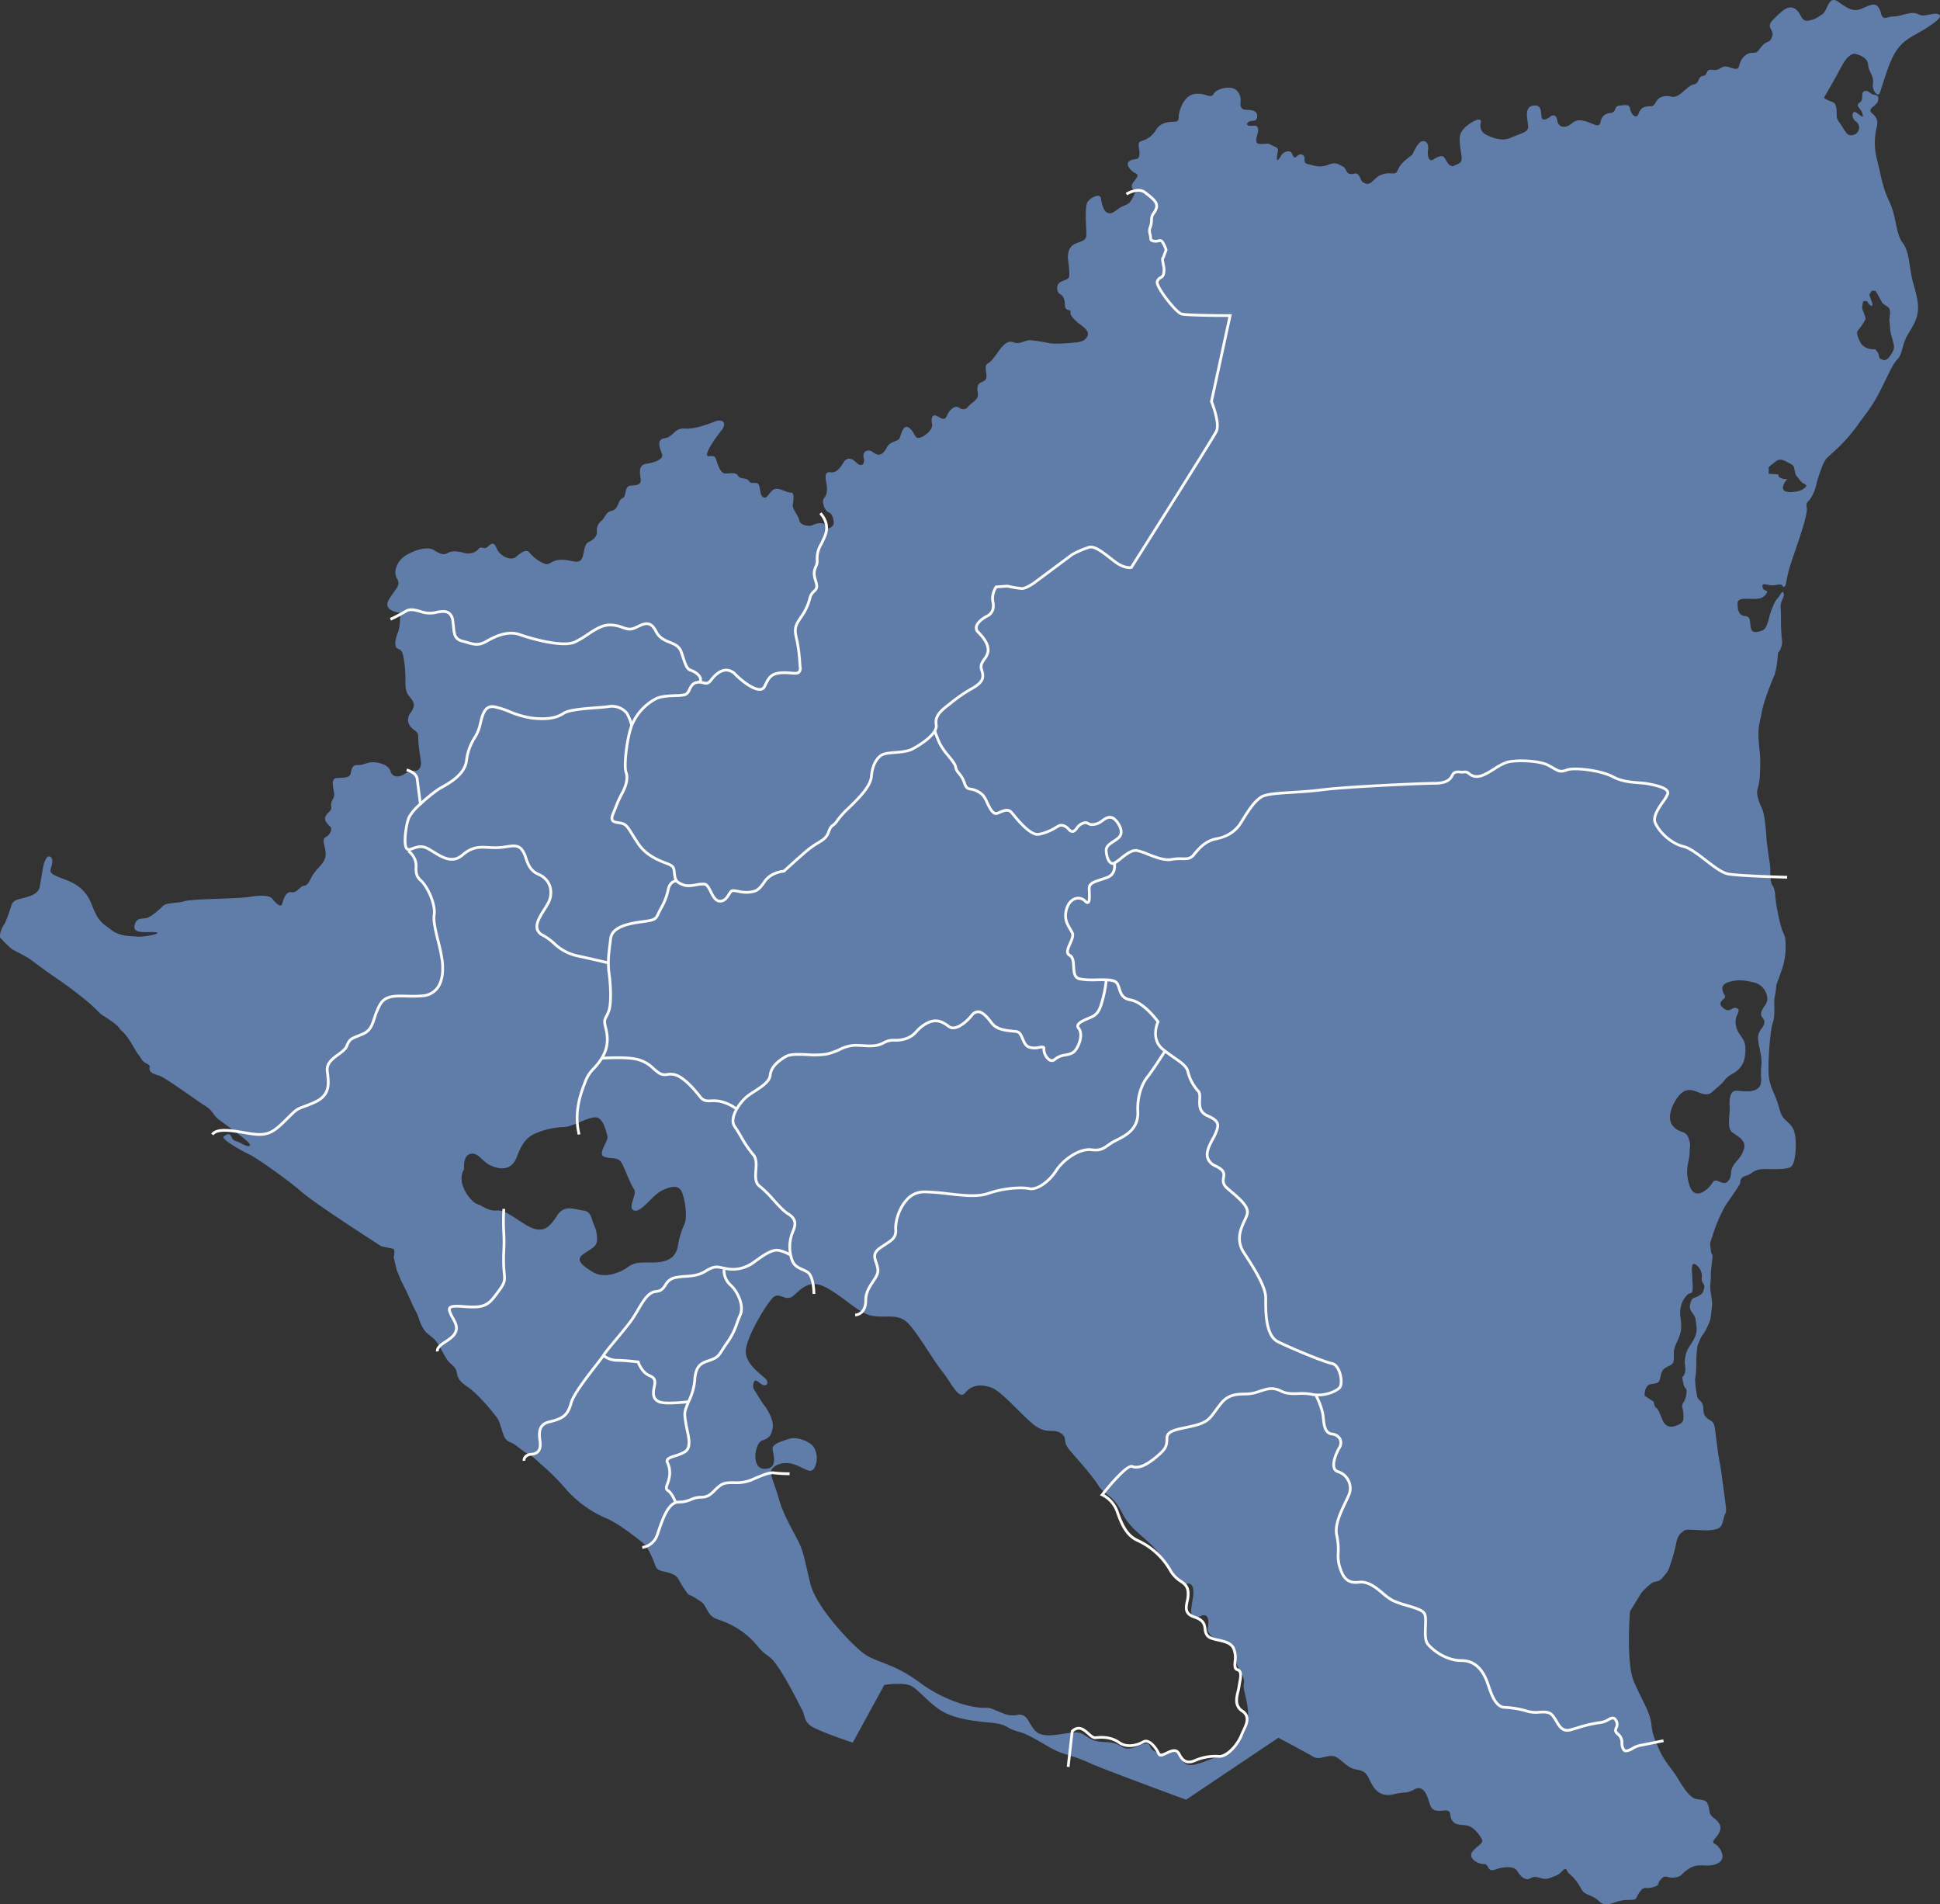 <svg xmlns="http://www.w3.org/2000/svg" xmlns:xlink="http://www.w3.org/1999/xlink" width="788.716" height="773.953" viewBox="0 0 788.716 773.953">
  <rect x="0" y="0" width="788.716" height="773.953" fill="#333333" stroke="none"/>
  <defs>
    <clipPath id="clip-path">
      <rect id="Rectángulo_355" data-name="Rectángulo 355" width="788.716" height="773.953" fill="none"/>
    </clipPath>
  </defs>
  <g id="Grupo_392" data-name="Grupo 392" transform="translate(0 -0.001)">
    <g id="Grupo_391" data-name="Grupo 391" transform="translate(0 0.001)" clip-path="url(#clip-path)">
      <path id="Trazado_442" data-name="Trazado 442" d="M788.367,5.938c-1.975-1.234-5.925,1.234-8.147,0s-4.443-.494-7.159.247-3.209.247-5.925.988-1.975-2.222-3.456-4.2-3.209-.988-6.665.494-5.431.247-9.628-2.716-4.2,3.7-6.666,5.185-2.715,1.975-5.678,2.469-2.715-3.456-5.431-4.937-5.184.987-8.64,4.443.494,3.95-.494,6.913-1.975,1.481-3.95,3.7-1.728,2.963-4.2,2.963-4.691,2.469-5.184,4.937-1.975,1.481-4.691.741-2.962,1.728-6.172,1.234-1.729,2.222-3.95,2.469-1.234,2.962-3.7,3.456-4.443,3.7-6.912,4.691-2.469-.494-5.678.247-2.715,3.95-4.937,3.95-3.95.247-4.937,2.962-3.21,0-3.456-1.975-2.222-1.481-4.444-1.234-.988,2.715-3.456,2.962-3.7,1.481-4.2,3.95-3.21,0-6.666-.741-3.95.494-5.925,1.728-4.444.988-4.937-1.975-2.469-1.728-2.469-1.728-2.963,2.469-3.7.988.494-5.925-3.7-5.184-1.647,6.965-1.976,8.94-2.963,2.3-7.078,4.114-8.888-.658-10.369-1.481a3.988,3.988,0,0,1-1.81-4.444c.493-1.646-.823-1.811-2.469-.988s-5.431,3.127-5.925,6.09.494,6.584.659,8.888-1.482,2.469-3.127,3.292-2.8-1.481-3.786-3.127-2.963-.329-4.773.659-2.3-1.811-1.975-4.115-.823-3.95-2.634-3.292-3.785,5.431-3.785,5.431-4.115,2.8-5.267,4.937-.988,2.634-2.469,2.634-3.457-.33-5.761.988-3.292,3.785-5.431,3.127-1.646-1.646-2.8-3.292-2.14-.165-3.786-.659-1.152-2.3-2.963-3.127-2.469-1.811-5.925-.494-5.6.164-8.065-.33-.329-2.8-2.139-3.785-2.8,1.975-3.621.823-.659-2.633-2.8-2.14-2.14,1.811-3.292,3.127-.658-1.646-.329-3.292-1.481-1.81-2.963-2.633-1.481-.165-4.444-.329-.164-4.444-.658-6.255-1.811-.823-3.621-1.152-.493-1.975,1.482-1.975,1.975-1.811,1.646-2.8-1.317-1.646-4.115-1.646-2.633-2.14-2.469-3.621-.658-4.279-2.963-5.1-6.913.165-8.065,2.3-3.621-.823-7.9,0-6.254,6.913-6.254,9.382-1.482,1.646-3.786,1.975-4.115.988-5.6,3.457a9.617,9.617,0,0,1-5.76,4.279c-2.14.658-.494,2.962-.823,5.6s-1.811,1.152-3.95,2.469.659,4.279,2.469,5.1-.165,2.14-1.317,4.115,1.317,3.127,1.317,3.127a24.5,24.5,0,0,1-2.14,4.114c-1.152,1.646-2.634,1.317-5.1,3.127s-2.8,1.975-4.279,1.482-2.3-3.457-2.634-5.761-3.785-.658-5.28,1.152-.645,10.369-.645,13.332-1.975,2.633-4.938,4.114-2.633,5.6-2.469,6.584a47.22,47.22,0,0,1,.494,5.925c0,1.975-1.975,1.811-3.786,2.963s-1.317,4.115,0,4.773,1.975,2.14,1.975,4.609,2.633,1.481,2.3,2.633.823,2.3,2.3,3.786,5.6,3.456,4.608,5.925-3.95,2.633-5.6,2.8-8.065.658-10.04.165a67.042,67.042,0,0,0-7.242-1.152c-2.633-.33-4.444,1.975-7.242.823s-4.937,2.14-6.748,4.609-2.469,3.292-3.621,3.95-.988,1.646-.659,4.279-.822,2.8-2.14,3.457-1.81,1.81-1.317,4.444-2.633,3.785-3.785,5.266-2.469,1.482-3.95.494-3.786.823-4.773,3.2-2.14,1.248-4.114.261-2.469.988-1.975,3.292-3.292,5.267-5.267,5.6-1.646-2.3-4.115-4.114-3.292,3.292-3.95,4.444-3.785.988-5.1,3.621-3.127,3.786-5.431,1.975-4.609-.329-3.95,2.14-.823,4.115-2.963,1.975-3.95-2.14-5.267,0-2.8,4.279-5.266,3.95-2.14,1.811-1.646,4.609.165,4.608-.988,5.925.329,5.267,1.975,5.761,2.3,4.114,1.811,5.1-2.963,2.3-3.127.494-3.621-1.317-5.1-.494-5.267.165-5.6-1.81-2.963-4.609-2.634-6.584.659-4.937-.823-4.773-4.114-1.811-6.254-1.481-3.292,4.279-4.773,3.456-1.152-2.14-1.81-4.608-3.127-.33-4.115-1.975-3.621-.659-4.444-2.14-2.634-1.152-4.938-.988-3.292-3.456-4.115-5.925-3.621,0-3.621-1.81,3.456-6.749,5.925-9.875.165-4.609-2.469-3.621-8.23,3.292-12.508,2.963-4.609,3.456-8.23,3.95-1.646,4.608-.988,6.418-2.14,3.292-6.419,3.95-1.811,5.926-2.3,7.242-1.481,1.481-4.115,1.646-1.481,4.444-3.292,5.1-1.481,4.444-4.279,5.1-2.633,2.8-4.279,4.115a4.848,4.848,0,0,0-1.811,4.444c.165,1.317-.988,3.127-3.292,4.115s-1.646,5.431-3.127,7.242-4.444-.165-8.394,0-4.444,2.634-6.749,1.482a15.549,15.549,0,0,1-5.76-4.279c-1.317-1.811-3.456-.165-5.6,1.646s-6.748-.493-7.9-3.621-2.634-1.317-3.786-.329-2.633-.494-3.292.5a5.735,5.735,0,0,1-6.09,1.8c-3.127-.823-5.1-.823-6.584,0s-2.633.823-5.431-.988-7.571-.329-11.356,1.811-5.6,6.748-3.95,9.546,0,3.457-3.127,8.394,4.444,5.6,4.444,5.6.165,5.6-.988,8.23-1.317,5.76-.165,6.255,1.975.658,2.469,3.292a48.426,48.426,0,0,1,.823,10.04c0,4.938.988,5.267,2.469,7.242s1.152,3.621-.494,5.76-.988,4.938,1.317,6.583,1.811,1.811,1.975,4.609.493,4.444.988,8.065-1.646,4.279-2.469,4.115-3.127.659-4.773,1.646-4.279,1.152-5.1-1.481-4.444-3.456-6.749-3.621-4.608,1.317-6.584,1.152-2.468,1.317-2.8,3.292-2.8,1.81-5.761,1.975-.658,5.76-.988,7.242-1.481,2.3-1.188,4.279-1.281,2.14-2.268,3.95,1.152,3.456,1.975,4.444-.165,3.127-1.975,4.115,0,3.621,0,6.913-2.8,5.1-4.609,7.571-2.3,5.1-4.115,5.267-2.963,3.127-5.266,2.634-3.292,3.456-3.785,4.937-2.8-.823-3.951-2.3-4.773-1.481-9.546-.7-22.713.7-26.005,1.686-7.407.494-8.888,1.975-4.938,4.608-6.913,4.937-4.168-.15-4.661,3.305,6.418,1.975,8.887,2.469-4.937,1.975-7.653,1.728-7.159,0-10.616-2.715-5.184-2.963-7.9-10.122-7.653-9.134-11.6-10.616-5.678-2.222-5.185-3.95,1.234-3.95,0-4.953-2.469,1.25-2.962,3.718-.987,5.678-1.481,8.394-3.456,3.7-6.172,4.444-4.691.74-5.431,3.456a67.179,67.179,0,0,1-2.5,6.816c-2.633,3.95-1.975,5.926-1.975,5.926s3.735,4.046,4.969,4.786,3.456,1.728,5.925,3.21,4.937,3.7,11.109,7.9,13.578,9.875,16.788,13.084.987,1.234,5.678,4.443,2.963,2.716,5.431,4.938,5.184,7.9,6.418,9.381,1.234,2.469,3.21,3.456.988,1.234,1.234,2.469,1.482,1.728,3.95,2.469,15.553,10.369,18.762,12.344,2.963,3.7,5.678,5.678,4.691,3.456,6.665,4.938,6.419,4.691,5.678,5.431-2.715-.493-4.2-1.234-2.469-.494-3.209-2.222-1.728-1.234-3.21-.247,8.394,6.419,10.616,7.406,15.06,9.875,20.984,15.059,32.587,22.218,32.587,22.218,3.7.741,4.691.988.247,3.456.247,3.456l1.234,5.185,1.728,4.2,2.469,4.937s2.469,5.678,3.7,7.9,1.234,3.95,2.715,6.418,2.222,2.469,4.444,4.444,4.2,7.159,5.925,9.135,2.962,2.222,3.456,4.691.987,3.456,4.937,6.172,10.862,11.109,11.85,12.837,1.728,5.678,2.715,7.406,2.469,1.728,3.95,2.716,3.95,3.209,5.925,4.2,2.963,2.221,4.938,3.95a92.465,92.465,0,0,1,10.121,10.122,45.512,45.512,0,0,0,16.54,11.85c6.172,2.716,15.8,10.862,15.8,10.862a43.408,43.408,0,0,1,3.7,7.653c.988,3.21,2.469,2.469,6.172,3.7s2.963,2.222,5.678,6.172,1.234,1.728,4.691,3.95,2.963,1.728,4.937,5.185,3.456,2.962,7.9,4.937a33.054,33.054,0,0,1,12.59,9.628c4.444,5.184,4.444,2.469,8.888,9.381s7.406,13.331,8.887,16.046.741,4.2,3.209,6.419,17.528,7.159,17.528,7.159l12.837-23.453s8.146-1.234,11.109.493,7.159,6.913,11.85,9.875,11.6,4.2,19.749,4.937,6.172,2.222,11.85,3.7,12.344,6.913,17.528,8.64,6.172,1.728,11.6,4.2,39.005,14.812,39.005,14.812l37.525-25.181s11.6,6.172,14.072,7.653,4.443-.247,7.653-.247,5.431,4.691,9.628,5.431,4.444,1.728,6.172,5.184,4.2,6.172,9.381,4.937,4.691,0,8.394-1.975,5.185,2.469,5.925,4.937,1.234,4.2,5.431,3.7,2.716,1.481,3.7,3.456,2.222,2.222,5.431,2.469,5.185,2.962,6.666,5.184-1.234,2.716-3.456,5.431,1.975,5.184,4.444,5.184,1.234,3.456,4.691,2.222,7.653-1.481,8.887.493,3.209,4.444,5.678,2.963,4.444,1.234,7.653,0,3.456-1.234,5.185-2.963,1.481,0,2.469.988a20.212,20.212,0,0,1,4.444,5.185c1.481,2.715,1.481,2.715,4.937,4.2s2.962,3.209,5.925,3.209,4.69-1.728,8.887-1.728,2.715-.494,4.691-3.209,2.222-.988,5.431-1.975,1.234-.988,3.209-3.21,2.469-.247,5.678-.74,1.975-1.234,5.925-3.7,7.159,0,11.356-1.975.987-6.912-.988-7.9.494-2.222,1.728-4.691,0-4.2-2.222-5.925-1.481-2.715-2.222-4.937-1.234-2.222-4.69-2.715-6.666-6.913-8.641-9.875-4.691-5.678-6.912-10.862-2.469-5.925-2.963-10.122-3.456-8.887-6.913-16.541-1.728-28.884-1.728-28.884l4.691-7.653a31.808,31.808,0,0,1,3.95-3.7c1.728-1.235,2.963-.247,4.691-2.469s1.975-1.728,3.21-5.678a57.765,57.765,0,0,0,2.221-8.147c.741-3.7,1.975-4.2,3.209-5.185s7.407.247,11.11-.247,4.2-1.234,4.937-4.444,1.234-1.975.988-4.691-1.235-9.381-1.728-13.331S698.752,593,698.259,588.8s-.494-3.456-.988-7.653-1.728-3.209-3.456-4.937-.988-2.715-1.482-4.937-1.975-1.728-2.468-4.2a61.345,61.345,0,0,1-.741-6.418,28.016,28.016,0,0,0,.493-4.691c0-2.222,0-4.2.247-6.912s.494-2.469,1.234-4.444,1.481-1.975,2.962-5.184,1.234-2.715,1.728-6.418.247-4.2-.247-7.406,0-4.2,0-6.913,0-.988.494-5.925,0-.988-.494-4.691-.247-2.469.741-5.925a61.43,61.43,0,0,1,5.184-12.1c1.482-2.222,3.456-4.938,5.185-7.653s.247-1.728,1.234-3.209,2.221-.988,3.95-2.222a7.693,7.693,0,0,1,4.444-1.728c1.975-.247,9.875.494,11.85-.988s2.222-9.134,1.728-12.343-1.234-4.2-3.7-6.418-2.222-3.7-3.7-7.9-2.469-5.184-3.21-9.134.247-19.009,1.481-22.712.247-8.394.741-10.368a40.082,40.082,0,0,0,.741-5.185s1.728-4.443,2.715-7.653a28.838,28.838,0,0,0,.988-9.134c0-3.209-.741-3.456-1.481-5.678a61.5,61.5,0,0,1-1.728-7.159,46.357,46.357,0,0,1-.988-6.912c-.493-4.2-1.234-2.963-1.728-5.431s0-4.444-.494-7.406-.494-3.21-.987-6.913-.247-4.2-.988-10.121-1.482-4.691-2.716-9.134.494-3.21.741-10.616,0-6.172-.493-12.343.247-6.913,1.234-12.344,5.184-15.059,5.184-15.059a34.132,34.132,0,0,0,1.234-6.913c.247-3.7.247-1.234,1.234-3.7s.494-2.715.247-6.913,0-5.925-.247-9.381,1.728-4.444,1.234-6.172-1.481.988-2.469,1.975-1.481,2.222-2.469,4.691-.988,3.7-1.728,5.678-1.234,2.716-3.7,3.21-2.962-.494-3.209-2.963-.247-3.209-2.469-3.456-2.716-2.469-2.716-4.937,2.716-1.975,5.678-1.975,4.444,0,5.925-1.975-1.234-.74-1.481-2.962,2.469,0,5.678-.741,2.222,1.234,3.209.741.494-2.963,2.963-10.369,6.665-18.762,6.172-21.725.741-1.728,2.469-5.431.988-3.7,2.963-9.134,1.975-4.938,5.184-7.9a69.915,69.915,0,0,0,9.875-10.862c2.715-3.95,5.678-7.159,8.888-13.331s5.431-11.6,7.159-13.331,1.728-2.963,2.962-6.913,3.95-6.419,5.184-10.616.247-7.9-1.481-14.072-1.234-12.1-4.2-16.046-2.469-10.616-5.431-16.788-3.456-11.109-4.937-16.787a27.066,27.066,0,0,1-.247-13.331c.74-2.962,0-4.2-1.975-5.925s1.975-2.962,2.469-4.691.247-2.469-1.481-2.715S759.73,36.55,758,37.044s0,3.456-1.975,4.691.741,2.469,1.234,4.691-.988.247-2.715-.741-1.975,2.469,0,3.7a3.04,3.04,0,0,1-.988,5.431c-2.715.74-2.963-.988-5.184-4.2s-1.482-2.469-1.728-5.925-1.481-2.962-3.456-3.95-1.975-.494-.247-3.456,2.715-4.691,5.925-10.616,5.678-4.691,5.678-4.691,4.691.988,4.937,4.2,2.469,4.691,1.975,7.653,1.728,5.184,2.469,4.444,2.715-9.381,5.678-15.306,6.913-7.653,10.369-9.628,10.369-6.172,8.394-7.406M278.229,497.617a33.642,33.642,0,0,0-2.633,8.888c-.659,3.621-2.963,6.254-8.559,6.583s-8.23-.658-11.85,1.975-9.875,4.608-14.155,1.975-7.242-4.938-3.95-7.242,5.267-2.963,5.6-5.267a12.99,12.99,0,0,0-1.317-6.913c-.988-2.3-.988-5.267-4.279-5.6s-7.571-2.634-10.534,1.975-5.266,6.913-9.875,5.266-10.533-7.571-14.484-7.242-5.926-1.975-8.23-2.634-8.888-8.559-5.267-14.155c0,0-.658-5.6,2.634-6.254s4.608,3.292,8.559,4.938,8.229,1.646,10.2-3.621,3.95-8.23,8.23-9.876a32.158,32.158,0,0,1,10.863-2.3c4.279-.329,8.888-3.621,12.508-3.95s4.609,5.6,5.267,7.571-4.608,7.571-.987,8.559,5.6-.33,7.242,3.292,3.292,7.9,4.609,9.875-2.963,7.571,0,8.559,7.242-6.254,11.521-8.23,5.926-1.646,7.242-.329,3.292,10.2,1.646,14.155M507.338,699.4c-.659,7.242-7.9,13.167-12.838,14.813s-11.521,5.267-13.5,1.646-2.962-4.279-5.6-3.621-6.584.659-7.9-2.634-7.242,3.292-11.521.33-8.229-.988-12.179-2.963-3.621-3.292-8.888-2.633-11.192,2.3-14.155-.988-2.962-7.242-7.571-6.255-9.217-3.292-12.508-2.963-15.142-1.646-26.664-10.2-18.1-7.9-23.7-12.509S331.885,652.99,329.581,644.1s-2.633-12.838-4.938-17.446-6.254-11.192-7.9-17.117-3.292-8.888-3.292-11.192,4.279-4.608,8.888-3.292,7.242,4.609,8.888,1.317.658-7.571-1.317-9.217-6.254-3.292-9.217-2.3-6.913,1.975-6.583,4.279,2.3,7.9-3.292,7.9-3.95-10.534-.988-11.521,3.621-1.975,4.279-4.937-1.975-7.571-3.292-9.217-4.609-7.242-4.609-7.242-.329-4.608,2.3-2.3,3.95,1.014,3.292-.645-9.217-6.267-8.559-12.522,8.888-19.422,11.192-21.4,4.608,1.317,7.242,0,6.254-8.229,14.155-3.95S349,533.827,354.6,534.814s10.2-.988,14.155,2.634,10.2,14.813,14.155,19.751,6.913,12.179,9.546,8.888,6.584-3.621,10.863-1.975,13.5,12.786,18.1,15.774,6.913.685,9.875,2.66.33,2.962,3.621,6.912,8.559,9.546,11.521,14.155,5.926,3.621,9.876,11.521,11.521,10.534,16.129,18.1,7.242,11.192,9.876,10.533,3.292,1.975,2.633,5.926-1.975,9.546,2.963,7.242,2.963,5.6,2.963,5.6a7.6,7.6,0,0,0,6.254,4.608c4.609.329,4.938,6.255,5.6,8.888s3.621,5.6,2.962,8.23,2.3,7.9,1.646,15.142m185.49-175.775c-.494,1.975-.74,2.222-2.469,3.21s-2.469.247-3.21,3.209,1.975,3.95,2.222,6.419.988,4.443-.493,7.406-2.469,3.7-3.209,5.678a14.777,14.777,0,0,0-.741,4.443s.988,4.444-.987,5.678a18.375,18.375,0,0,0,.74,3.7c.494,1.234,1.234.741.988,2.715a9.009,9.009,0,0,1-.839,3.209c-.395.988-1.136,1.234-.888,2.715a14.582,14.582,0,0,1,.494,3.456c0,1.728,0,2.716-2.222,3.7s-4.937,1.482-6.418-2.221-1.728-4.2-2.469-4.691-.988-2.484-.988-2.484l-3.7-2.454s-.247-4.2,2.469-4.69,3.456-.247,3.95-2.963,1.234-3.456,3.456-4.444,1.975-1.728,1.975-5.184,2.715-6.172,2.962-9.875-.741-5.678-.247-8.147a9.551,9.551,0,0,1,2.518-5.431c1.679-1.975,2.666.494,2.42-4.443l-.247-4.938s-.494-4.691,1.481-3.209a5.525,5.525,0,0,1,2.469,5.431c-.247,2.222,1.481,2.222.988,4.2M712.577,399.2a7.147,7.147,0,0,1,5.925,6.419c.247,2.469-1.975,3.7-2.469,5.925s1.728,2.222,1.235,4.444-2.963,2.962-2.469,6.912,1.728,6.419,1.234,10.862.988,7.159-1.728,8.888-6.912.493-8.887.741-2.469,3.456-2.222,6.418-1.234,8.64.987,10.369,5.915,3.209,4.809,6.912-3.327,4.691-4.562,7.159,0,3.7-1.975,5.925-4.691-1.975-6.172.494-7.159,7.9-9.381,1.234,0-9.875,0-13.084.741-3.21-.494-6.419-3.7-1.481-6.419-4.937.494-9.381,1.975-11.356,3.209-3.456,5.925-2.963,5.678,2.963,8.147.741,3.7-2.963,5.184-4.937,3.456-2.469,4.937-3.7a8.9,8.9,0,0,0,2.715-3.7c.494-1.234,1.234-5.678.247-8.147s-2.963-3.456-3.456-7.159,2.469-5.431.494-6.419-2.716,2.222-5.431,0c0,0-1.975-1.234-.988-2.715s2.222-1.234,1.234-2.962-1.481-3.95,1.728-4.938,5.678-.987,9.875,0m21.231-200.953c-1.481,1.234-2.715,1.481-4.937,1.728s-4.443-.247-3.95-2.222a5.786,5.786,0,0,1,1.728-2.962s-4.148-.023-3.576-1.986l-3.992-.236v-2.739s2.095-1.705,3.082-2.446,2.366-.741,4.094.247,2.911,1.234,3.158,2.469a24.4,24.4,0,0,0,.592,2.7c.247.752.789,1,1.283,1.74a6.679,6.679,0,0,0,1.259,1.481c.741.741,2.74.988,1.259,2.222m21.972-64.434a27.38,27.38,0,0,0,2.722-4.223,20.858,20.858,0,0,0-1.237-3.612c-.494-.74.243-3.612.243-3.612h1.487s.981,1.663,1.722,1.91.494-.935.494-.935l-1.234-3.556.988-1.606h1.488a18.6,18.6,0,0,1,1.228,2.029c.494.988,1.728,3.1,1.728,3.1l2.222,1.55s.987.528.74,3-.247,2.486-.247,2.486a26.01,26.01,0,0,1,.287,2.971,15.12,15.12,0,0,0,.454,2.72l.987,3.705a4.226,4.226,0,0,1-.247,2.963,17.317,17.317,0,0,1-1.728,2.717s-.988.988-1.728.988a5.413,5.413,0,0,1-1.975-.74l-.62-2.222-1.108-1.481s-4.443.493-6.172-2.963-1.481-4.2-.494-5.184" transform="translate(0 -0.004)" fill="#607daa"/>
      <path id="Trazado_443" data-name="Trazado 443" d="M485.094,426.358c-2.17,0-3.288-2.224-4.275-4.186-.65-1.292-1.322-2.628-2.059-2.733a11.523,11.523,0,0,0-3.211.279c-1.773.3-3.784.651-5.466.02-2.658-1-3.606-1.772-3.981-4.4-.062-.437-.1-.828-.137-1.18-.146-1.462-.2-2.01-1.532-2.675-.342-.172-.884-.38-1.511-.62-2.875-1.1-8.227-3.157-11.543-8.13-1.067-1.6-1.872-2.893-2.519-3.931-1.7-2.729-2.274-3.648-3.75-4.07a11.934,11.934,0,0,0-1.425-.281c-1.136-.177-2.31-.361-2.832-1.292-.405-.723-.319-1.72.271-3.136.436-1.046.8-1.953,1.13-2.764a42.3,42.3,0,0,1,2.522-5.528c1.354-2.37,2.487-5.736,1.607-8.081-1.052-2.806.283-14.1,2.3-19.488A22.134,22.134,0,0,1,458.837,343c2.142-1.072,5.523-1.212,8.239-1.325a18.24,18.24,0,0,0,3.686-.352c.647-.216,1.007-.954,1.422-1.808.59-1.211,1.323-2.719,3.242-3.145a6.186,6.186,0,0,1,3.047.128c1.056.254,1.586.382,2.55-.9,1.13-1.507,3.446-4.063,6.268-4.264a5.663,5.663,0,0,1,4.456,1.9c3.212,3.212,7.619,6.271,9.834,5.916a1.42,1.42,0,0,0,1.115-.833l.314-.635c1.467-2.975,2.437-4.941,7.062-5.271a23.452,23.452,0,0,1,3.831.106c1.345.116,2.5.217,2.936-.213a2.085,2.085,0,0,0,.283-1.588c-.072-.867-.128-1.608-.18-2.277a64.328,64.328,0,0,0-.8-6.895c-.14-.841-.309-1.581-.471-2.3-.586-2.576-1.049-4.611.881-7.644.318-.5.618-.963.9-1.4a22.056,22.056,0,0,0,3.637-7.652,5.728,5.728,0,0,1,1.9-3.132c.826-.775,1.282-1.2.418-3.795-1.048-3.143-.439-4.616.1-5.915a5.114,5.114,0,0,0,.533-2.766,11.634,11.634,0,0,1,1.731-6.57c.25-.486.466-.905.61-1.266.08-.2.192-.438.321-.709.916-1.931,2.621-5.526-1.209-9.9l.847-.742c4.318,4.934,2.333,9.118,1.38,11.128-.117.247-.22.463-.292.645-.165.411-.4.874-.655,1.364a10.552,10.552,0,0,0-1.612,5.942,6.183,6.183,0,0,1-.614,3.308c-.507,1.226-.986,2.384-.071,5.128,1.019,3.056.409,3.917-.715,4.973a4.639,4.639,0,0,0-1.577,2.584,23.207,23.207,0,0,1-3.784,7.991c-.281.434-.579.895-.9,1.392-1.678,2.637-1.3,4.288-.733,6.789.159.7.339,1.489.484,2.362a65.139,65.139,0,0,1,.814,6.994c.051.667.107,1.405.179,2.269a2.969,2.969,0,0,1-.611,2.48c-.8.8-2.137.683-3.828.537a22.612,22.612,0,0,0-3.653-.1c-3.981.284-4.7,1.742-6.132,4.646l-.317.64a2.559,2.559,0,0,1-1.943,1.441c-2.915.469-7.641-3.062-10.81-6.232a4.592,4.592,0,0,0-3.58-1.572c-2.376.169-4.432,2.464-5.447,3.816-1.409,1.879-2.583,1.6-3.716,1.323a5.1,5.1,0,0,0-2.538-.123c-1.388.309-1.915,1.392-2.473,2.539a3.978,3.978,0,0,1-2.079,2.384,17.616,17.616,0,0,1-3.995.408c-2.608.108-5.856.243-7.782,1.207a20.924,20.924,0,0,0-9.6,10.557c-2.011,5.361-3.178,16.368-2.3,18.7,1.279,3.411-.966,7.778-1.684,9.036a41.527,41.527,0,0,0-2.456,5.391c-.329.815-.7,1.726-1.135,2.776-.428,1.026-.541,1.771-.328,2.152.254.453,1.113.587,2.023.729a12.979,12.979,0,0,1,1.56.311c1.893.541,2.626,1.717,4.4,4.557.643,1.032,1.443,2.315,2.5,3.9,3.117,4.675,8.251,6.645,11.009,7.7.682.261,1.22.468,1.612.664,1.885.943,2,2.044,2.149,3.57.034.339.071.714.131,1.133.293,2.048.781,2.572,3.262,3.5,1.4.523,3.167.219,4.879-.076a12.146,12.146,0,0,1,3.561-.284c1.32.188,2.09,1.72,2.906,3.341.882,1.753,1.793,3.566,3.269,3.566,1.615,0,2.379-1.23,3.117-2.419.594-.957,1.156-1.861,2.15-1.861a13.912,13.912,0,0,1,2.4.323,13.157,13.157,0,0,0,4.1.341l.331-.047c2.043-.283,3.169-.439,5.535-3.988,2.487-3.731,7.087-4.4,8.128-4.511.814-.752,4.977-4.586,9.092-8.113a33.144,33.144,0,0,1,4.711-3.32c1.973-1.2,3.278-1.992,4.013-4.016.791-2.176,1.274-2.606,2-3.126a5.548,5.548,0,0,0,1.526-1.609,34,34,0,0,1,4.747-5.289c.547-.531,1.124-1.09,1.737-1.7,2.48-2.48,7.1-7.1,7.408-10.84.347-4.161,1.794-7.263,4.184-8.97,1.238-.884,3.42-1.065,5.946-1.274,2.428-.2,5.18-.43,6.95-1.4,4.816-2.626,9.777-6.444,9.262-9.28-.72-3.957,2.429-6.406,5.474-8.774l.826-.644a62.863,62.863,0,0,1,8.787-5.985c4.44-2.537,4.234-4.3,3.366-6.9-.669-2.008.373-3.5,1.294-4.825a6.284,6.284,0,0,0,1.315-2.665c.272-2.179-.967-4.61-3.79-7.432a2.957,2.957,0,0,1-.96-2.65c.424-2.615,4.288-4.617,4.727-4.836,1.875-.937,2.569-2.769,2.007-5.3-.7-3.161,1.312-6.231,1.4-6.36l.153-.23,4.968-.355.083.019a42.465,42.465,0,0,0,5.8.973c1.2,0,3.739-1.59,4.615-2.2L628.02,284.41a40.49,40.49,0,0,1,7.043-3.013c2.456-.616,5.649,1.87,9.029,4.5.656.51,1.318,1.025,1.98,1.522,3.043,2.282,5.25,2.3,5.908,2.235,2.329-3.681,32.838-51.913,34.4-55.035,1.256-2.511-1.013-9.308-1.993-11.715l-.066-.162.037-.171,7.423-34.211c-3.326-.008-17.1-.076-19.207-.679-2.141-.612-7.639-7.528-9.494-11.045-.938-1.779-.884-2.474-.761-2.842a3.274,3.274,0,0,1,1.631-1.918,1.614,1.614,0,0,0,.981-1.288,7.523,7.523,0,0,0-.117-3.271c-.066-.339-.139-.714-.212-1.153-.23-1.382-.179-1.7.133-2.143a1.417,1.417,0,0,0,.217-.432c.27-.81.747-2.028.928-2.485a12.379,12.379,0,0,0-1.205-2.643c-.4-.663-.522-.636-1.22-.488a5.027,5.027,0,0,1-2.011.1c-1.616-.269-1.775-.916-1.833-1.872a5.272,5.272,0,0,0-.255-1.468,4.684,4.684,0,0,1,.163-3.173,8.146,8.146,0,0,0,.466-2.6,4.845,4.845,0,0,1,1.049-3.217,5.756,5.756,0,0,0,.947-1.875c.5-1.743-1.109-3.093-3.993-5.329l-.42-.326c-2.618-2.036-6.879.66-6.921.688l-.61-.948c.2-.129,4.982-3.15,8.222-.629l.419.325c2.859,2.217,5.117,3.968,4.385,6.529a6.786,6.786,0,0,1-1.106,2.21,3.763,3.763,0,0,0-.847,2.573,9.2,9.2,0,0,1-.517,2.933,3.633,3.633,0,0,0-.171,2.485,6.354,6.354,0,0,1,.311,1.757c.04.674.041.686.893.829a3.947,3.947,0,0,0,1.592-.087,1.888,1.888,0,0,1,2.419,1.011,12.643,12.643,0,0,1,1.38,3.115l.044.177-.067.168c-.007.017-.656,1.643-.976,2.6a2.515,2.515,0,0,1-.365.724c-.076.108-.131.185.057,1.309.071.428.142.793.207,1.122a8.592,8.592,0,0,1,.122,3.672,2.7,2.7,0,0,1-1.5,2.063,2.2,2.2,0,0,0-1.151,1.314c-.006.016-.125.418.688,1.959,1.99,3.772,7.258,10.045,8.807,10.488,1.828.522,14.765.637,19.6.637h.7l-7.683,35.407c.506,1.28,3.524,9.217,1.892,12.481-1.64,3.279-33.247,53.227-34.592,55.351l-.121.19-.219.055c-.118.03-2.941.688-7.058-2.4-.667-.5-1.335-1.02-1.995-1.534-3.019-2.348-6.141-4.772-8.064-4.3a39.669,39.669,0,0,0-6.747,2.893l-15.437,11.5c-.365.256-3.5,2.416-5.274,2.416a40.736,40.736,0,0,1-5.969-.983l-4.235.3a7.974,7.974,0,0,0-1.1,5.262c.677,3.047-.247,5.373-2.6,6.551-1.305.652-3.847,2.331-4.119,4.009a1.868,1.868,0,0,0,.645,1.673c3.084,3.084,4.429,5.821,4.11,8.368a7.2,7.2,0,0,1-1.509,3.169c-.879,1.263-1.639,2.353-1.149,3.824,1.118,3.356.826,5.552-3.877,8.239a61.835,61.835,0,0,0-8.653,5.894l-.827.645c-2.909,2.262-5.656,4.4-5.058,7.684.762,4.195-6.621,8.72-9.831,10.471-1.979,1.079-4.857,1.318-7.4,1.529-2.262.188-4.4.365-5.384,1.069-2.113,1.509-3.4,4.326-3.716,8.147-.347,4.157-4.971,8.781-7.734,11.543-.617.618-1.2,1.181-1.75,1.715a32.736,32.736,0,0,0-4.6,5.118,6.586,6.586,0,0,1-1.795,1.884c-.532.384-.883.637-1.6,2.6-.872,2.4-2.388,3.318-4.488,4.594a31.763,31.763,0,0,0-4.563,3.212c-4.547,3.9-9.155,8.172-9.2,8.214l-.147.136-.2.013c-.05,0-5.025.367-7.467,4.03-2.647,3.969-4.106,4.172-6.318,4.479l-.326.046a13.888,13.888,0,0,1-4.473-.349,13.318,13.318,0,0,0-2.19-.3c-.369,0-.769.645-1.193,1.328-.773,1.245-1.832,2.951-4.074,2.951" transform="translate(-192.381 -59.523)" fill="#fcfbf7"/>
      <path id="Trazado_444" data-name="Trazado 444" d="M407.816,469.219l-.953-.6a1.38,1.38,0,0,0,.15-1.268c-.41-1.148-2.1-2.256-3.478-2.717-1.848-.615-2.418-2.327-3.453-5.434-.247-.739-.522-1.564-.849-2.482-.725-2.031-2.391-2.71-4.319-3.5-2.075-.846-4.426-1.806-5.859-4.67-1.966-3.933-3.906-3.019-6.591-1.754-.512.242-1.042.491-1.583.708-1.988.8-3.433.292-5.107-.292a13.952,13.952,0,0,0-4.977-.985c-3.03,0-5.842,1.861-8.817,3.831a40.445,40.445,0,0,1-5.1,3.029c-5.184,2.417-18.224-1.3-22.812-2.943-3.583-1.28-7.843-.432-13.023,2.59-3.46,2.017-5.524,1.417-8.382.588-.6-.175-1.225-.356-1.914-.528-3.552-.888-3.79-3.293-4.092-6.337-.074-.748-.15-1.521-.278-2.353a3.99,3.99,0,0,0-1.4-2.861c-1.127-.763-3.008-.539-5.487.033a12,12,0,0,1-6-.592c-2.042-.571-3.8-1.064-5.359-.132a65.908,65.908,0,0,1-6.315,3.323l-.457-1.029a64.856,64.856,0,0,0,6.193-3.26c1.97-1.182,4.142-.575,6.242.013a10.957,10.957,0,0,0,5.442.579c2.846-.656,4.9-.863,6.373.132a5.01,5.01,0,0,1,1.881,3.623c.133.863.215,1.687.287,2.413.3,3,.461,4.66,3.243,5.355.71.177,1.343.361,1.955.539,2.78.807,4.458,1.295,7.5-.479,5.486-3.2,10.054-4.076,13.97-2.678,4.166,1.488,17.141,5.23,21.957,2.983a39.679,39.679,0,0,0,4.954-2.948c3.122-2.066,6.07-4.018,9.439-4.018a15.106,15.106,0,0,1,5.348,1.047c1.579.55,2.721.949,4.318.31.51-.2,1.024-.447,1.522-.681,2.634-1.242,5.62-2.649,8.079,2.269,1.243,2.485,3.293,3.322,5.277,4.131s4.06,1.656,4.955,4.161c.331.926.608,1.759.857,2.5,1.016,3.047,1.478,4.3,2.741,4.722,1.621.541,3.622,1.837,4.182,3.406a2.5,2.5,0,0,1-.258,2.248" transform="translate(-122.85 -191.644)" fill="#fcfbf7"/>
      <path id="Trazado_445" data-name="Trazado 445" d="M374.021,633.959c-.026-.006-2.735-.68-11.507-2.629a20.167,20.167,0,0,1-10.359-5.283,22.886,22.886,0,0,0-4.6-3.328,4.615,4.615,0,0,1-2.5-2.853c-.687-2.584,1.261-5.666,2.98-8.386.61-.966,1.186-1.878,1.586-2.678a8.333,8.333,0,0,0,.534-6.507,7.434,7.434,0,0,0-4.206-4.247c-3.607-1.578-4.6-4.433-5.475-6.952a10.323,10.323,0,0,0-1.635-3.4c-1.335-1.526-3.041-1.27-5.624-.885a29.357,29.357,0,0,1-4.486.419c-.988,0-1.916-.051-2.815-.1-3.642-.2-6.52-.361-10.313,2.927-4.381,3.8-8.7,1.137-12.5-1.21-.8-.491-1.55-.956-2.288-1.353-2.234-1.2-4.071-.532-5.546.007-1.166.425-2.372.866-3.185-.151-1.565-1.956-.377-9.559.563-12.381.894-2.682,3.983-5.525,4.874-6.305-.186-1.434-.988-7.585-1.277-9.906-.278-2.216-3.822-3.135-3.858-3.144l.274-1.093c.177.044,4.329,1.115,4.7,4.1.329,2.633,1.316,10.2,1.316,10.2l.04.307-.238.2c-.038.032-3.839,3.225-4.764,6-1.06,3.179-1.831,9.972-.753,11.32.282.35.75.224,1.919-.2,1.6-.584,3.788-1.383,6.467.06.767.414,1.534.886,2.345,1.386,3.647,2.248,7.417,4.573,11.173,1.317,4.138-3.586,7.369-3.407,11.113-3.2.883.049,1.8.1,2.752.1a28.487,28.487,0,0,0,4.319-.407c2.628-.393,4.9-.732,6.638,1.257a11.085,11.085,0,0,1,1.852,3.77c.839,2.414,1.708,4.909,4.863,6.289a8.532,8.532,0,0,1,4.813,4.9,9.461,9.461,0,0,1-.584,7.394c-.425.851-1.017,1.786-1.643,2.776-1.6,2.525-3.4,5.387-2.843,7.494a3.5,3.5,0,0,0,1.941,2.147A23.822,23.822,0,0,1,352.9,625.2a18.987,18.987,0,0,0,9.862,5.031c8.794,1.954,11.509,2.63,11.536,2.637Z" transform="translate(-127.2 -242.124)" fill="#fcfbf7"/>
      <path id="Trazado_446" data-name="Trazado 446" d="M172,729.342c-.344,0-.7-.012-1.069-.034-1.459-.092-3.27-.4-5.187-.72-4.775-.805-10.715-1.807-12.428.526l-.908-.667c2.124-2.893,8.18-1.871,13.524-.97,1.887.318,3.67.619,5.07.706,4.91.306,6.973-1.317,12.075-6.42,3.585-3.585,3.937-3.779,6.643-4.769.932-.341,2.208-.808,4.068-1.605,6.447-2.763,5.932-6.872,5.281-12.075l-.022-.175c-.443-3.547,2.3-5.554,4.715-7.326,1.424-1.042,2.768-2.027,3.221-3.157,1.174-2.934,2.014-3.271,4.8-4.388.589-.236,1.276-.511,2.086-.859,2.733-1.171,3.436-3.288,4.409-6.218a29.361,29.361,0,0,1,2.234-5.391c2.281-4.054,6.452-3.947,11.279-3.824a57.6,57.6,0,0,0,6.283-.082,7.788,7.788,0,0,0,5.623-2.7c2.4-2.917,2.464-7.5,2.093-10.832a66.9,66.9,0,0,0-1.655-8c-1.05-4.25-2.042-8.262-1.634-10.913.616-4-2.528-11.083-5.414-13.652-1.966-1.75-1.966-3.789-1.966-5.586a6.913,6.913,0,0,0-.467-3.137,7.03,7.03,0,0,0-2.388-3.043l.51-1.005c.06.031,1.5.774,2.886,3.544a7.859,7.859,0,0,1,.586,3.642c0,1.713,0,3.331,1.589,4.745,3.115,2.773,6.46,10.234,5.778,14.665-.374,2.428.637,6.517,1.615,10.472a67.6,67.6,0,0,1,1.68,8.144c.394,3.547.308,8.452-2.342,11.673a8.876,8.876,0,0,1-6.4,3.105,58.265,58.265,0,0,1-6.4.086c-4.83-.123-8.32-.213-10.268,3.25a28.358,28.358,0,0,0-2.147,5.194c-.985,2.967-1.837,5.528-5.035,6.9-.819.351-1.514.63-2.11.869-2.692,1.08-3.178,1.274-4.172,3.76-.572,1.43-2.043,2.508-3.6,3.649-2.274,1.665-4.625,3.386-4.263,6.276l.022.175c.653,5.221,1.27,10.154-5.955,13.25-1.888.81-3.18,1.283-4.124,1.628-2.516.921-2.722,1-6.233,4.508-4.485,4.485-7.012,6.782-11.873,6.782" transform="translate(-66.548 -267.67)" fill="#fcfbf7"/>
      <path id="Trazado_447" data-name="Trazado 447" d="M1020.676,587.246c-.775-.02-19.024-.5-23.944-1.324-2.652-.442-5.977-3-9.5-5.716-3.156-2.43-6.417-4.944-8.8-5.482-5.146-1.162-10.318-6.133-11.919-10.047-1.113-2.721,1.319-6.231,3.273-9.052a14.648,14.648,0,0,0,1.809-3,.765.765,0,0,0-.1-.661c-.944-1.518-6.021-2.441-7.69-2.745-1.022-.186-2.224-.28-3.5-.379-3.141-.246-7.05-.551-10.66-2.476-4.787-2.553-15.31-3.869-18.3-2.767-2.823,1.04-3.713.527-6.093-.844-.5-.29-1.084-.624-1.776-1-3.735-2.024-13.037-2.268-16.53-1.27a22.682,22.682,0,0,0-5.014,2.636c-2.321,1.45-4.721,2.948-6.773,3.144a5.258,5.258,0,0,1-4.1-1.233c-.614-.461-.933-.679-1.448-.584a7.582,7.582,0,0,1-1.888.028c-1.4-.1-2.146-.1-2.639.97-1.17,2.537-3.538,3.619-7.918,3.619-4.282,0-34.989,1.313-45.356,2.629-4.434.563-8.675.825-12.416,1.057-4.852.3-9.043.559-11.329,1.383-3.065,1.1-6.307,6.368-8.245,9.514-.54.877-1.006,1.634-1.363,2.133-2.143,3-5.416,4.958-9.729,5.821-4.279.856-6.613,3.641-8.488,5.879-.2.236-.39.465-.577.683-1.393,1.626-3.108,1.6-5.089,1.569a19.107,19.107,0,0,0-4.12.264c-2.936.565-6.675-.906-9.973-2.2a24.532,24.532,0,0,0-4.211-1.413c-1.86-.294-4.25,1.615-6.173,3.148a15.756,15.756,0,0,1-2.72,1.91,1.945,1.945,0,0,1-1.942-.11c-1.482-.948-2.149-3.886-2.149-5.669,0-1.872,1.654-2.964,3.252-4.021a16.376,16.376,0,0,0,2.033-1.5c1.647-1.51.469-4.16-1.039-5.972-1.419-1.7-2.724-1.725-4.816-.083-2.574,2.024-5.268,2.119-6.6,1.168a1.369,1.369,0,0,0-1.015-.161,4.489,4.489,0,0,0-2.64,1.835c-.787,1.124-1.511,1.667-2.28,1.709a2.367,2.367,0,0,1-1.9-1c-.929-1.062-2.353-1.891-3.439-1.348-.257.129-.593.323-.993.554a21.1,21.1,0,0,1-7.412,2.957c-3.662.5-8.751-5.723-10.927-8.38-.17-.207-.319-.39-.446-.541-1.084-1.3-2.05-.979-4.131-.13-.367.15-.753.308-1.163.461-2.238.839-3.714-2.269-4.9-4.768a11.71,11.71,0,0,0-1.458-2.6,8.416,8.416,0,0,0-5.023-2.474c-1.8-.268-2.269-1.591-2.727-2.87a10.187,10.187,0,0,0-.89-2,15.472,15.472,0,0,0-1.247-1.721,5.562,5.562,0,0,1-1.463-2.925c-.143-.854-1.523-2.569-2.858-4.229a26.445,26.445,0,0,1-3.689-5.357c-1.309-3.109-1.888-4.788-1.912-4.858l1.066-.366c.006.017.592,1.718,1.884,4.786a26.33,26.33,0,0,0,3.529,5.087c1.556,1.934,2.9,3.6,3.091,4.75a4.483,4.483,0,0,0,1.228,2.4,16.349,16.349,0,0,1,1.329,1.839,11.235,11.235,0,0,1,.991,2.211c.475,1.329.752,1.975,1.832,2.135a9.483,9.483,0,0,1,5.654,2.793,11.7,11.7,0,0,1,1.68,2.917c.987,2.082,2.218,4.677,3.485,4.2.4-.15.776-.3,1.133-.449,2.02-.825,3.766-1.537,5.422.451.128.153.279.339.452.549,1.879,2.295,6.874,8.4,9.9,7.977a20.14,20.14,0,0,0,7-2.816c.424-.245.78-.45,1.054-.586,1.427-.713,3.308-.08,4.79,1.615.373.426.7.635.988.619.384-.021.862-.434,1.418-1.229a5.6,5.6,0,0,1,3.373-2.3,2.425,2.425,0,0,1,1.86.354c.979.7,3.211.465,5.25-1.137,2.578-2.026,4.546-1.95,6.377.247s3.168,5.478.935,7.524a17.23,17.23,0,0,1-2.172,1.605c-1.474.974-2.747,1.816-2.747,3.082,0,1.739.669,4.105,1.629,4.72a.821.821,0,0,0,.863.035,15.594,15.594,0,0,0,2.49-1.768c2.1-1.67,4.7-3.749,7.051-3.379a24.606,24.606,0,0,1,4.447,1.477c3,1.181,6.734,2.651,9.349,2.148a19.987,19.987,0,0,1,4.35-.284c1.909.029,3.167.048,4.216-1.176.185-.215.374-.441.569-.674,1.883-2.248,4.463-5.327,9.13-6.26a13.968,13.968,0,0,0,9.034-5.371c.335-.469.792-1.211,1.321-2.069,2.145-3.483,5.387-8.747,8.823-9.984,2.438-.878,6.5-1.129,11.641-1.447,3.724-.23,7.946-.492,12.344-1.051,10.4-1.32,41.2-2.638,45.5-2.638,4.858,0,6.185-1.425,6.9-2.964.842-1.824,2.45-1.712,3.741-1.622a6.709,6.709,0,0,0,1.608-.013,2.806,2.806,0,0,1,2.327.792,4.113,4.113,0,0,0,3.317,1.012c1.788-.171,4.074-1.6,6.283-2.977a23.336,23.336,0,0,1,5.3-2.764c3.666-1.047,13.3-.843,17.376,1.363.7.381,1.291.72,1.8,1.014,2.33,1.342,2.815,1.62,5.142.763,3.251-1.2,14.126.112,19.223,2.829,3.4,1.815,7.022,2.1,10.217,2.347,1.3.1,2.53.2,3.609.394,3.579.651,7.381,1.547,8.445,3.259a1.9,1.9,0,0,1,.225,1.566,14.478,14.478,0,0,1-1.967,3.333c-1.7,2.46-4.038,5.829-3.156,7.985,1.494,3.651,6.32,8.289,11.124,9.374,2.628.594,5.99,3.184,9.242,5.688s6.623,5.1,9,5.5c4.843.807,23.6,1.3,23.788,1.309Z" transform="translate(-294.119 -230.122)" fill="#fcfbf7"/>
      <path id="Trazado_448" data-name="Trazado 448" d="M770.137,990.016l-1.119-.128,1.669-14.692.154-.142c3.073-2.837,5.515-.656,7.3.935.947.845,1.841,1.639,2.561,1.553,3.983-.5,7.237.179,9.947,2.072,2.87,2.006,6.785,1.061,9.265-.357a2.614,2.614,0,0,1,2.21-.173c2.157.723,4.115,3.683,4.842,5.378.058.135.112.155.138.164.359.136,1.347-.345,2.14-.73,1.816-.882,4.562-2.216,5.938.536,1.855,3.71,3.829,3.236,5.857,2.368a21.333,21.333,0,0,1,9.819-1.69c3.119.3,7.262-4.752,8.644-8.207.237-.592.528-1.212.811-1.811,1.56-3.313,2.384-5.616-.272-7.387-3.465-2.31-2.58-5.964-1.934-8.634a17.465,17.465,0,0,0,.371-1.78c.07-.563.185-1.175.3-1.766.472-2.509.689-4.181-.551-4.535-1.606-.458-1.481-2.168-1.349-3.977a9.169,9.169,0,0,0-.636-5.182c-1-1.825-3.408-2.357-5.741-2.872-1.927-.425-3.746-.827-4.726-1.969a5.264,5.264,0,0,1-1.078-2.99c-.232-1.74-.433-3.243-3.94-4.413-4.449-1.483-3.884-4.308-3.337-7.041a11.427,11.427,0,0,0,.326-3.941c-.306-1.994-1.311-2.691-2.7-3.657a13.073,13.073,0,0,1-4.476-4.711,28.83,28.83,0,0,0-12.569-11.609c-4.617-1.979-6.747-5.844-8.868-11.852a11.546,11.546,0,0,0-5.925-6.9l-.714-.274.474-.6c3.049-3.863,10.4-12.741,12.844-11.69,2.039.873,5.139-.349,8.963-3.536,3.912-3.259,4.406-4.1,4.406-7.467,0-3.162,3.657-3.92,7.891-4.8,1.42-.295,2.888-.6,4.372-1.011,4.352-1.209,5.329-2.55,7.472-5.487.674-.924,1.437-1.972,2.446-3.213,3.053-3.758,6.656-3.869,9.835-3.967a16.255,16.255,0,0,0,4.262-.5c.617-.189,1.193-.379,1.739-.559,3.268-1.078,5.628-1.856,9.213-.064,2.154,1.077,4.363,1.014,6.7.945a22.916,22.916,0,0,1,5.676.325c4.345.931,9.071-.876,10.676-2.481.624-.625.8-2.925.063-5.353-.61-2.015-1.634-3.351-2.738-3.572-3.39-.678-16.986-6.331-22.2-8.936-5.3-2.652-5.269-12.317-5.251-17.51l0-.77c0-4.594-5.084-12.415-8.8-18.127-3.533-5.435-1.245-10.347.268-13.6a19.06,19.06,0,0,0,.981-2.344c.8-2.683-2.653-5.626-6.658-9.032l-1.07-.912c-2.344-2.009-2.071-3.671-1.852-5.007.24-1.464.414-2.522-2.961-4.129a6.11,6.11,0,0,1-3.46-3.5c-.889-2.735.778-5.806,2.118-8.274a22.59,22.59,0,0,0,1.061-2.11c1.29-3.225,1.772-4.431-2.995-6.518-3.713-1.624-3.573-4.831-3.471-7.172.051-1.187.1-2.31-.356-2.857a18.666,18.666,0,0,1-4.4-8.151c-.4-2.02-2.466-3.453-5.322-5.436-1.4-.974-2.989-2.077-4.686-3.454-4.884-3.968-2.844-10.1-2.263-11.554-1-1.333-5.892-7.571-10.647-8.409-3.674-.648-4.409-3.045-5-4.971-.365-1.189-.68-2.217-1.6-2.643-1.4-.647-4.248-.6-7.007-.557a30.777,30.777,0,0,1-7.171-.4c-2.528-.632-2.672-3.224-2.8-5.512-.1-1.789-.192-3.479-1.289-4.088-2.079-1.155-1.043-3.454-.13-5.483.669-1.487,1.362-3.025.887-3.974-.244-.488-.522-.963-.816-1.465-1.245-2.124-2.656-4.532-1.526-8.488.718-2.513,2.253-4.245,4.212-4.753a4.4,4.4,0,0,1,4.3,1.218,1.811,1.811,0,0,0,.54.417c.31-.446.23-2.563.186-3.719-.021-.559-.042-1.1-.042-1.566,0-2.358,2.5-3.154,5.139-4,.914-.291,1.859-.592,2.782-.97,3.126-1.278,2.332-4.958,2.3-5.114l1.1-.252c.379,1.642.246,5.094-2.969,6.409-.965.394-1.932.7-2.867,1-2.7.86-4.354,1.461-4.354,2.922,0,.455.02.98.041,1.523.1,2.718.1,4.4-.868,4.82-.768.335-1.53-.428-1.78-.678a3.3,3.3,0,0,0-3.221-.924c-1.562.4-2.8,1.852-3.411,3.972-1,3.492.174,5.492,1.415,7.608.29.5.591,1.009.852,1.531.714,1.427-.09,3.214-.868,4.941-1.035,2.3-1.408,3.448-.35,4.035,1.641.911,1.756,3,1.867,5.011.14,2.52.34,4.08,1.947,4.482a30.333,30.333,0,0,0,6.88.362c3.019-.049,5.87-.094,7.5.661,1.376.638,1.8,2.009,2.2,3.335.578,1.885,1.124,3.664,4.119,4.193,5.758,1.016,11.32,8.787,11.554,9.117l.19.269-.141.3c-.126.266-3.033,6.569,1.821,10.513,1.664,1.351,3.233,2.442,4.618,3.4,3.072,2.134,5.291,3.675,5.784,6.14a17.648,17.648,0,0,0,4.16,7.651c.736.883.678,2.216.616,3.628-.1,2.348-.208,4.777,2.8,6.092,5.51,2.411,5.02,4.389,3.589,7.967a23.207,23.207,0,0,1-1.117,2.229c-1.237,2.278-2.776,5.114-2.037,7.387a4.979,4.979,0,0,0,2.873,2.834c3.843,1.829,3.911,3.362,3.588,5.328-.209,1.273-.389,2.372,1.474,3.969l1.066.909c4.305,3.662,8.023,6.825,7.007,10.213a19.875,19.875,0,0,1-1.039,2.5c-1.493,3.206-3.538,7.6-.345,12.508,4.912,7.557,8.979,14.183,8.979,18.74l0,.774c-.016,4.6-.05,14.159,4.629,16.5,5.035,2.518,18.664,8.19,21.913,8.84,1.541.308,2.852,1.894,3.6,4.35.708,2.338.818,5.313-.345,6.476-1.782,1.782-6.978,3.8-11.709,2.785a22.09,22.09,0,0,0-5.407-.3c-2.483.072-4.829.14-7.235-1.063-3.169-1.584-5.121-.941-8.356.127-.552.182-1.135.374-1.76.567a17.347,17.347,0,0,1-4.558.544c-3.082.1-6.268.193-9,3.552-.99,1.218-1.745,2.253-2.41,3.166-2.231,3.06-3.351,4.595-8.081,5.909-1.519.422-3.007.731-4.444,1.029-4.336.9-6.993,1.558-6.993,3.695,0,3.926-.912,5.084-4.811,8.333-4.232,3.527-7.64,4.773-10.129,3.706-1-.425-6.015,4.469-11.078,10.8a13.006,13.006,0,0,1,5.906,7.256c2.065,5.85,3.991,9.366,8.25,11.191a30.047,30.047,0,0,1,13.107,12.092,11.932,11.932,0,0,0,4.136,4.338c1.5,1.041,2.792,1.939,3.172,4.411a12.459,12.459,0,0,1-.335,4.334c-.552,2.76-.917,4.583,2.589,5.751,4.175,1.391,4.454,3.485,4.7,5.333a4.276,4.276,0,0,0,.816,2.406c.734.857,2.375,1.219,4.113,1.6,2.46.543,5.247,1.158,6.488,3.433a10.191,10.191,0,0,1,.771,5.8c-.133,1.811-.122,2.624.534,2.812,2.321.663,1.782,3.526,1.349,5.827-.113.6-.219,1.168-.286,1.7a18.019,18.019,0,0,1-.394,1.905c-.631,2.606-1.345,5.558,1.464,7.431,3.662,2.442,2,5.97.665,8.8-.288.611-.559,1.188-.784,1.749-1.359,3.394-5.776,9.265-9.792,8.91a20.507,20.507,0,0,0-9.273,1.6c-2.385,1.022-5.12,1.478-7.309-2.9-.817-1.633-2.288-1.07-4.438-.026-1.187.578-2.212,1.076-3.026.773a1.363,1.363,0,0,1-.779-.776c-.678-1.581-2.471-4.187-4.165-4.754a1.514,1.514,0,0,0-1.292.084c-2.9,1.656-7.17,2.606-10.469.3-2.472-1.727-5.469-2.342-9.162-1.878-1.225.156-2.308-.81-3.451-1.83-1.741-1.554-3.388-3.024-5.63-1.086Z" transform="translate(-335.317 -271.789)" fill="#fcfbf7"/>
      <path id="Trazado_449" data-name="Trazado 449" d="M1075.423,1151.736a1.783,1.783,0,0,1-1.588-.941,5.485,5.485,0,0,1-.692-2.771,3.791,3.791,0,0,0-1.4-3.26c-1.635-1.308-1.2-2.372-.855-3.228a2.336,2.336,0,0,0-.028-2.374c-.6-1.109-1.014-.948-2.481-.16a8.434,8.434,0,0,1-3.4,1.192,51.169,51.169,0,0,0-9.069,2.109c-.965.28-1.942.563-2.92.835-3.619,1.005-5.1-1.532-6.415-3.771a14.326,14.326,0,0,0-1.561-2.32c-1.143-1.269-2.748-1.177-4.781-1.062a14.255,14.255,0,0,1-4.573-.252l-.362-.1a37.615,37.615,0,0,0-9.4-1.614c-3.9-.217-5.669-5.38-6.961-9.15-.326-.951-.634-1.85-.932-2.547-2.109-4.92-5.25-7.312-9.6-7.312-6.156,0-11.754-4.11-14.014-6.872-1.356-1.657-1.234-4.68-1.116-7.6.083-2.056.169-4.182-.4-5.031-.772-1.158-3.783-2.047-6.694-2.908a38.673,38.673,0,0,1-5.927-2.085,23.31,23.31,0,0,1-4.129-2.986c-2.854-2.375-5.8-4.829-9.371-4.366-6.031.79-7.484-3.958-8.448-7.1l-.064-.208a16.265,16.265,0,0,1-.431-5.133,26.641,26.641,0,0,0-.566-7c-1.015-4.262,1.526-9.573,3.568-13.841.53-1.108,1.031-2.155,1.4-3.044a6.308,6.308,0,0,0-.151-5.213,6.469,6.469,0,0,0-3.926-3.412,2.77,2.77,0,0,1-1.883-1.693c-1.046-2.648,1.124-7.226,2.048-8.767a3.242,3.242,0,0,0,.339-3.06,3.568,3.568,0,0,0-2.9-1.771c-3.287-.469-3.665-4.023-3.97-6.879-.065-.613-.127-1.193-.211-1.74a29.137,29.137,0,0,0-2.657-7.228l1-.527a29.694,29.694,0,0,1,2.774,7.583c.089.574.154,1.193.218,1.793.356,3.344.758,5.561,3.008,5.882a4.642,4.642,0,0,1,3.756,2.4,4.341,4.341,0,0,1-.391,4.123c-1.261,2.1-2.705,5.9-1.967,7.773a1.638,1.638,0,0,0,1.145,1.022,7.611,7.611,0,0,1,4.63,4.006,7.419,7.419,0,0,1,.18,6.132c-.378.918-.886,1.979-1.422,3.1-1.965,4.108-4.411,9.22-3.488,13.094a27.553,27.553,0,0,1,.6,7.279,15.5,15.5,0,0,0,.381,4.783l.064.208c1,3.269,2.137,6.971,7.225,6.311,4.054-.532,7.339,2.2,10.237,4.616a22.6,22.6,0,0,0,3.913,2.844,37.9,37.9,0,0,0,5.741,2.012c3.247.959,6.314,1.866,7.313,3.364.769,1.154.684,3.261.586,5.7-.1,2.587-.223,5.52.862,6.846,2.124,2.6,7.377,6.458,13.142,6.458,4.854,0,8.334,2.615,10.64,8,.315.735.629,1.653.962,2.625,1.187,3.467,2.813,8.216,5.958,8.39a38.492,38.492,0,0,1,9.627,1.65l.361.1a13.234,13.234,0,0,0,4.219.216c2.15-.124,4.178-.238,5.682,1.433a15.15,15.15,0,0,1,1.7,2.5c1.264,2.161,2.355,4.028,5.14,3.254.973-.271,1.948-.553,2.908-.832a51.781,51.781,0,0,1,9.3-2.15,7.432,7.432,0,0,0,2.953-1.061c1.33-.716,2.836-1.527,4,.612a3.442,3.442,0,0,1,.083,3.338c-.318.782-.464,1.14.515,1.922a4.872,4.872,0,0,1,1.825,4.072,4.545,4.545,0,0,0,.523,2.242c.435.7,1.127.479,2.985-.527a10.666,10.666,0,0,1,2.845-1.208l9.875-1.975.221,1.1-9.875,1.975a9.879,9.879,0,0,0-2.53,1.094,6.86,6.86,0,0,1-2.888,1.075" transform="translate(-414.318 -439.495)" fill="#fcfbf7"/>
      <path id="Trazado_450" data-name="Trazado 450" d="M617.154,865.917l0-1.127c.151,0,3.719-.1,3.719-5.362,0-3.4,1.611-5.82,3.033-7.952,1.094-1.641,2.039-3.058,1.907-4.506a11.807,11.807,0,0,0-.689-2.755c-.719-2.118-1.462-4.307,1.917-6.647.726-.5,1.4-.94,2.006-1.338,2.921-1.905,4.254-2.775,4.008-5.724-.234-2.809,1.232-8.646,4.595-12.3a9.9,9.9,0,0,1,7.488-3.452,91.311,91.311,0,0,1,9.923.773c5.807.66,11.81,1.343,15.9-.086,6.255-2.186,13.745-2.736,17.1-1.991,2.737.61,7.438-2.6,10.267-7,3.094-4.811,9.87-9.5,15.033-8.812,3.2.428,4.4-.421,6.218-1.7a22.084,22.084,0,0,1,3-1.862l.252-.126c3.992-1.992,8.96-4.472,8.655-11.2-.4-8.7,3.329-13.64,4.08-14.541,1.606-1.926,7.04-10.352,7.1-10.437l.947.611c-.225.349-5.527,8.569-7.177,10.548-1.945,2.334-4.112,7.34-3.82,13.768.339,7.455-5.219,10.229-9.276,12.255l-.252.126a21.1,21.1,0,0,0-2.855,1.774c-1.887,1.333-3.378,2.388-7.017,1.9-4.67-.623-11.09,3.878-13.935,8.305-3.113,4.841-8.253,8.194-11.459,7.487-2.685-.6-9.779-.388-16.48,1.955-4.328,1.513-10.463.815-16.4.141a90.485,90.485,0,0,0-9.8-.766,8.82,8.82,0,0,0-6.659,3.088,17.729,17.729,0,0,0-4.3,11.444c.3,3.619-1.512,4.8-4.515,6.762-.6.392-1.263.823-1.98,1.319-2.68,1.855-2.207,3.249-1.491,5.358a12.871,12.871,0,0,1,.744,3.016c.168,1.844-.93,3.49-2.092,5.233-1.332,2-2.843,4.265-2.843,7.327,0,6.414-4.794,6.488-4.843,6.488" transform="translate(-269.468 -330.872)" fill="#fcfbf7"/>
      <path id="Trazado_451" data-name="Trazado 451" d="M560.852,834.711c0-1.928-.428-7.2-2.369-8.411a16.391,16.391,0,0,0-1.995-1.01c-1.988-.893-4.043-1.817-4.839-5.266a16.538,16.538,0,0,1,.693-10.889c1.187-2.671,1.308-4.695-1.75-6.53-1.8-1.079-3.87-3.363-6.062-5.781a42.775,42.775,0,0,0-5.5-5.438c-2.142-1.558-1.954-4.32-1.772-6.992.158-2.329.308-4.529-.948-5.925a46.3,46.3,0,0,1-5.022-7.407c-.9-1.521-1.744-2.957-2.593-4.168-2.625-3.75,2.216-10.734,5.727-13.288.841-.612,1.76-1.211,2.649-1.791,2.843-1.853,5.782-3.77,6.009-6.039.385-3.85,3.69-6.3,6.526-8,2.021-1.212,5.522-1.055,9.229-.887a33.737,33.737,0,0,0,7.409-.17,25.312,25.312,0,0,0,5.421-1.868,15.659,15.659,0,0,1,6.54-1.764c1.121,0,2.189.066,3.223.131,2.942.182,5.483.339,8.029-1.05a8.544,8.544,0,0,1,4.839-1.137,12.088,12.088,0,0,0,4.153-.553,9.028,9.028,0,0,0,4.337-2.919,15.263,15.263,0,0,1,4.121-3.292c4.516-2.431,7.387-.379,9.694,1.27l.117.084c1.975,1.411,5.747-1.2,8.454-4.506a3.911,3.911,0,0,1,2.992-1.656c2.287.029,4.255,2.562,5.991,4.8l.126.162c1.82,2.339,5.509,2.688,8.2,2.944.472.045.91.087,1.3.135,1.7.212,2.359,1.774,3,3.284.517,1.224,1.052,2.49,2.123,3.026a6.814,6.814,0,0,0,3.982.14c1.1-.177,1.889-.3,2.345.167a1.024,1.024,0,0,1,.228.965,5.116,5.116,0,0,0,1.977,4.008,1.344,1.344,0,0,0,1.708-.264,8.679,8.679,0,0,1,4.375-1.768c1.536-.295,2.862-.55,3.775-1.767,1.824-2.433,2.783-6.452,1.334-8.189a1.844,1.844,0,0,1-.472-1.657c.344-1.429,2.527-2.362,4.837-3.349.375-.161.748-.319,1.106-.479,2.653-1.179,3.279-3.481,4.229-6.964l.065-.239a47.693,47.693,0,0,0,1.3-7.215l1.122.1a47.977,47.977,0,0,1-1.334,7.41l-.065.24c-.959,3.52-1.717,6.3-4.858,7.7-.363.161-.741.322-1.121.485-1.77.756-3.973,1.7-4.185,2.576-.03.127-.038.335.242.672,1.855,2.226.826,6.754-1.3,9.587-1.174,1.565-2.846,1.886-4.464,2.2a7.558,7.558,0,0,0-3.846,1.509,2.462,2.462,0,0,1-3.015.39,6.173,6.173,0,0,1-2.527-5.151,8.406,8.406,0,0,0-1.278.146,7.758,7.758,0,0,1-4.666-.244c-1.442-.722-2.088-2.248-2.657-3.6-.65-1.539-1.115-2.48-2.1-2.6-.378-.047-.805-.088-1.264-.131-2.735-.259-6.867-.65-8.986-3.373l-.126-.163c-1.5-1.933-3.371-4.339-5.115-4.361a2.78,2.78,0,0,0-2.107,1.242c-3.043,3.719-7.309,6.618-9.981,4.71l-.117-.084c-2.265-1.619-4.608-3.294-8.505-1.194a14.109,14.109,0,0,0-3.839,3.077,10.075,10.075,0,0,1-4.821,3.219,13.235,13.235,0,0,1-4.491.6,7.421,7.421,0,0,0-4.292,1c-2.83,1.544-5.651,1.368-8.638,1.185-1.016-.064-2.068-.128-3.153-.128a14.573,14.573,0,0,0-6.088,1.67,26.627,26.627,0,0,1-5.652,1.94,34.273,34.273,0,0,1-7.681.19c-3.376-.151-6.869-.31-8.6.728-3.877,2.326-5.722,4.529-5.984,7.145-.28,2.806-3.45,4.872-6.515,6.871-.877.572-1.784,1.163-2.6,1.758-3.579,2.6-7.451,8.894-5.466,11.731.873,1.247,1.731,2.7,2.639,4.242a45.582,45.582,0,0,0,4.889,7.225c1.576,1.751,1.4,4.295,1.235,6.755-.168,2.476-.328,4.813,1.31,6.005a43.415,43.415,0,0,1,5.673,5.592c2.041,2.251,4.151,4.579,5.807,5.572,3.989,2.394,3.351,5.364,2.2,7.954a15.472,15.472,0,0,0-.624,10.178c.67,2.9,2.307,3.64,4.2,4.492a17.246,17.246,0,0,1,2.13,1.083c2.817,1.76,2.9,8.592,2.9,9.365Z" transform="translate(-230.517 -308.787)" fill="#fcfbf7"/>
      <path id="Trazado_452" data-name="Trazado 452" d="M303.471,549.263l-.767-.826a69.071,69.071,0,0,1,7.327-5.99c.379-.237.861-.508,1.419-.821,3.252-1.83,9.3-5.235,9.841-10.607a22.04,22.04,0,0,1,3.317-9.281,17.852,17.852,0,0,0,1.964-4.3c.1-.4.2-.812.295-1.226.849-3.606,1.907-8.095,6.263-7.423a32.348,32.348,0,0,1,6.287,1.972,37.515,37.515,0,0,0,9.161,2.634c5.714.635,9.557.054,12.463-1.884,2.217-1.478,8.434-1.948,13.428-2.324,2.023-.153,3.769-.284,4.905-.457a8.485,8.485,0,0,1,8.106,2.912,21.128,21.128,0,0,1,2.068,5.127l-1.087.3a19.664,19.664,0,0,0-1.882-4.748,7.322,7.322,0,0,0-7.036-2.474c-1.178.179-2.944.312-4.99.466-4.606.348-10.915.824-12.887,2.138-3.142,2.1-7.218,2.733-13.213,2.066a38.372,38.372,0,0,1-9.441-2.7,31.646,31.646,0,0,0-6.053-1.909c-3.1-.476-3.988,2.291-4.995,6.567-.1.42-.2.836-.3,1.242a18.7,18.7,0,0,1-2.076,4.576,21.094,21.094,0,0,0-3.177,8.84c-.6,5.955-6.98,9.547-10.409,11.476-.542.305-1.012.57-1.374.8a69.44,69.44,0,0,0-7.157,5.86" transform="translate(-132.17 -222.08)" fill="#fcfbf7"/>
      <path id="Trazado_453" data-name="Trazado 453" d="M416.314,738.254c-2.266-9.355.821-17.348,2.48-21.642l.175-.454a15.313,15.313,0,0,1,3.513-5.315,24.478,24.478,0,0,0,3.117-3.995c2.221-3.608,2.709-7.232,1.58-11.748-.763-3.051-.585-3.581.215-5.128.234-.452.525-1.014.856-1.808,1.206-2.89.986-9.871.234-15.509-.6-4.494-.135-8.11.452-12.688l.205-1.611c.7-5.592,9.032-6.7,14.01-7.362l.3-.039c4.035-.539,4.234-.964,5.071-2.758.126-.268.263-.563.424-.886.238-.475.487-.951.738-1.433a24.832,24.832,0,0,0,2.833-7.3c.732-4.026,3.9-4.15,3.927-4.151l.028,1.126-.014-.563.018.563c-.093,0-2.288.13-2.851,3.226a25.755,25.755,0,0,1-2.943,7.625c-.248.475-.494.945-.729,1.415-.157.313-.29.6-.411.858-1.007,2.157-1.5,2.806-5.944,3.4l-.3.04c-4.656.619-12.449,1.654-13.04,6.384l-.206,1.615c-.577,4.5-1.033,8.048-.453,12.4.715,5.364,1.064,12.8-.311,16.091-.349.838-.652,1.423-.9,1.893-.673,1.3-.813,1.574-.122,4.338,1.208,4.834.68,8.723-1.713,12.612a25.763,25.763,0,0,1-3.246,4.164,14.2,14.2,0,0,0-3.292,4.96l-.176.455c-1.727,4.472-4.62,11.958-2.436,20.971Z" transform="translate(-181.426 -277.011)" fill="#fcfbf7"/>
      <path id="Trazado_454" data-name="Trazado 454" d="M488.711,783.993a16.76,16.76,0,0,0-6.836-3.092,14.85,14.85,0,0,0-3.238-.136c-1.853.074-3.318.133-5.015-2.048-3.451-4.436-6.722-7.412-9.211-8.38a6.211,6.211,0,0,0-3.354-.3,5.165,5.165,0,0,1-4.453-1.1c-.666-.518-1.243-1.013-1.8-1.491a13.46,13.46,0,0,0-6.86-3.67c-4.477-.958-13.576-.324-13.667-.318l-.081-1.123c.38-.028,9.351-.653,13.984.34a14.55,14.55,0,0,1,7.358,3.916c.547.47,1.113.956,1.757,1.457a4.085,4.085,0,0,0,3.626.871,7.237,7.237,0,0,1,3.9.365c3.43,1.334,7.164,5.488,9.692,8.737,1.341,1.724,2.314,1.683,4.08,1.615a15.887,15.887,0,0,1,3.468.151,17.623,17.623,0,0,1,7.36,3.327Z" transform="translate(-189.584 -332.767)" fill="#fcfbf7"/>
      <path id="Trazado_455" data-name="Trazado 455" d="M314.647,930.155c-.218-1.959,1.632-3.2,3.591-4.5,1.488-.994,3.027-2.022,3.707-3.382.973-1.946.14-3.457-.915-5.37a15.876,15.876,0,0,1-1.425-3.1,1.841,1.841,0,0,1,.225-1.764c.9-1.127,3.272-.957,6.271-.744a36.951,36.951,0,0,0,4.869.138c4.3-.286,5.662-2.128,8.143-5.472q.318-.428.661-.887c2.383-3.177,2.306-3.982,2.024-6.977-.052-.546-.11-1.158-.16-1.862a68.54,68.54,0,0,1,0-7.137,67.493,67.493,0,0,0,0-7.018,88.058,88.058,0,0,1,0-9.951l1.124.071a86.725,86.725,0,0,0,0,9.8,68.4,68.4,0,0,1,0,7.137,67.651,67.651,0,0,0,0,7.017c.05.694.107,1.3.158,1.836.291,3.08.4,4.233-2.244,7.759q-.342.456-.657.883c-2.592,3.5-4.156,5.6-8.973,5.925a37.808,37.808,0,0,1-5.023-.139c-2.24-.16-4.779-.341-5.313.325-.044.056-.179.224-.025.736a15,15,0,0,0,1.332,2.883c1.069,1.938,2.174,3.943.936,6.418-.813,1.627-2.554,2.79-4.089,3.815-1.738,1.161-3.239,2.164-3.1,3.442Z" transform="translate(-137.377 -380.798)" fill="#fcfbf7"/>
      <path id="Trazado_456" data-name="Trazado 456" d="M377.174,987.215a2.735,2.735,0,0,1,.566-1.935,4.017,4.017,0,0,1,2.9-1.339c2.879-.288,3.114-1.854,3.114-3.719a11.157,11.157,0,0,0-.126-1.26c-.325-2.437-.927-6.973,4.182-8.176,5.338-1.256,7.2-2.409,8.472-7.168.971-3.642,6.514-10.78,10.182-15.5,1.452-1.87,2.6-3.346,3.052-4.072.843-1.349,2.857-3.766,5.189-6.564,2.212-2.654,4.718-5.662,6.352-7.949.892-1.248,1.725-2.67,2.53-4.044,2.246-3.832,4.366-7.451,7.76-7.712,1.927-.149,2.59-1.145,3.43-2.407a6.248,6.248,0,0,1,4.057-3.176,28.579,28.579,0,0,1,4.509-.566c2.661-.187,5.175-.363,7.831-2,3.652-2.248,4.887-1.979,7.346-1.445.556.121,1.186.258,1.93.382,3.792.63,7.213-.278,10.768-2.863s6.691-4.716,9.219-4.716c2.43,0,5.866,2.006,6.011,2.091l-.571.972c-.033-.019-3.318-1.936-5.44-1.936-2.186,0-5.3,2.129-8.556,4.5a14.87,14.87,0,0,1-11.616,3.063c-.77-.128-1.415-.268-1.984-.392-2.3-.5-3.25-.706-6.516,1.3-2.892,1.78-5.663,1.975-8.343,2.163a27.751,27.751,0,0,0-4.334.54,5.179,5.179,0,0,0-3.373,2.7c-.847,1.274-1.807,2.717-4.282,2.907-2.806.216-4.782,3.588-6.874,7.157-.818,1.4-1.664,2.839-2.585,4.129-1.659,2.322-4.179,5.347-6.4,8.016-2.21,2.651-4.3,5.155-5.1,6.44-.484.774-1.646,2.27-3.118,4.165-3.612,4.652-9.071,11.681-9.983,15.1-1.4,5.24-3.652,6.644-9.3,7.975-3.8.894-3.74,3.789-3.323,6.931a11.6,11.6,0,0,1,.136,1.408c0,2.189-.491,4.476-4.128,4.84a2.982,2.982,0,0,0-2.112.9,1.587,1.587,0,0,0-.349,1.1Z" transform="translate(-164.68 -393.401)" fill="#fcfbf7"/>
      <path id="Trazado_457" data-name="Trazado 457" d="M463.492,1093.04l-.085-1.123.042.562-.044-.562a6.968,6.968,0,0,0,5.664-4.894c.176-.5.357-1.025.545-1.576,1.731-5.049,4.1-11.967,8.648-11.967a11.313,11.313,0,0,0,4.788-1,10.663,10.663,0,0,1,4.429-.971c2.4,0,3.554-1.153,5.015-2.615a16.619,16.619,0,0,1,2.573-2.228c1.624-1.082,3.645-1.082,5.785-1.082a15.735,15.735,0,0,0,6.485-.942l.51-.219c4.388-1.882,7.288-3.125,9.351-2.781a54.677,54.677,0,0,0,6.161.322v1.127a54.358,54.358,0,0,1-6.347-.338c-1.736-.289-4.516.9-8.722,2.706l-.51.219a16.862,16.862,0,0,1-6.929,1.033c-2.05,0-3.821,0-5.16.893a15.674,15.674,0,0,0-2.4,2.087c-1.514,1.514-2.945,2.945-5.812,2.945a9.6,9.6,0,0,0-4.01.89,12.417,12.417,0,0,1-5.207,1.085c-3.741,0-5.962,6.476-7.582,11.205-.19.554-.372,1.088-.55,1.587a8.074,8.074,0,0,1-6.638,5.641" transform="translate(-202.337 -463.522)" fill="#fcfbf7"/>
      <path id="Trazado_458" data-name="Trazado 458" d="M483.7,1010.845c-.37-1.014-1.593-3.8-2.8-4.527-1.482-.889-.982-2.254-.5-3.575a12.01,12.01,0,0,0,.655-2.264,8.937,8.937,0,0,0-.712-5.944,1.707,1.707,0,0,1-.035-1.426c.45-.987,1.826-1.43,3.568-1.99a17.109,17.109,0,0,0,3.789-1.562c2.185-1.369,1.434-4.874.708-8.262-.192-.894-.39-1.818-.531-2.692-.694-4.3-.654-4.756.724-8.2.274-.686.535-1.273.781-1.828a23.189,23.189,0,0,0,2.145-8.555c.6-5.7,3.163-6.588,5.877-7.529.451-.156.916-.318,1.387-.506,2.2-.881,2.6-1.508,3.916-3.587.517-.814,1.159-1.828,2.089-3.13a28.563,28.563,0,0,0,3.906-7.778c.384-1.065.783-2.166,1.307-3.319,1.483-3.264-.831-8.875-3.812-11.525a8.525,8.525,0,0,1-2.82-6.727l1.122.1a7.52,7.52,0,0,0,2.447,5.784c2.95,2.624,5.933,8.775,4.088,12.834-.506,1.113-.878,2.144-1.273,3.235a29.515,29.515,0,0,1-4.049,8.051c-.911,1.276-1.545,2.276-2.053,3.079-1.351,2.131-1.91,3.013-4.45,4.029-.488.2-.969.362-1.437.524-2.671.926-4.6,1.6-5.125,6.583a24.121,24.121,0,0,1-2.235,8.894c-.241.544-.5,1.118-.765,1.79-1.267,3.169-1.343,3.359-.658,7.6.136.845.332,1.756.52,2.635.808,3.768,1.643,7.665-1.211,9.453a17.938,17.938,0,0,1-4.043,1.681c-1.3.418-2.644.85-2.887,1.384a.6.6,0,0,0,.044.516,9.973,9.973,0,0,1,.789,6.565,12.931,12.931,0,0,1-.709,2.474c-.537,1.468-.6,1.849.021,2.221,1.766,1.06,3.13,4.7,3.28,5.108Z" transform="translate(-209.546 -399.921)" fill="#fcfbf7"/>
      <path id="Trazado_459" data-name="Trazado 459" d="M461.914,997.5a15.95,15.95,0,0,1-3.182-.244,4.615,4.615,0,0,1-3.146-1.881c-.753-1.191-.829-2.868-.244-5.438.577-2.536-.257-2.941-1.641-3.611a7.452,7.452,0,0,1-2.158-1.4,11.778,11.778,0,0,1-2.656-4.161c-1.229-.145-5.4-.611-8.137-.611a9.849,9.849,0,0,1-5.963-2.111l.732-.856a8.849,8.849,0,0,0,5.23,1.84c3.288,0,8.412.635,8.628.663l.368.046.1.357a10.6,10.6,0,0,0,2.491,4.037,6.447,6.447,0,0,0,1.853,1.183c1.487.721,3.024,1.466,2.248,4.875-.507,2.224-.476,3.681.1,4.585a3.591,3.591,0,0,0,2.438,1.384c2.834.631,10.665-.3,10.743-.309l.134,1.119a78.989,78.989,0,0,1-7.94.534" transform="translate(-189.842 -426.672)" fill="#fcfbf7"/>
    </g>
  </g>
</svg>
